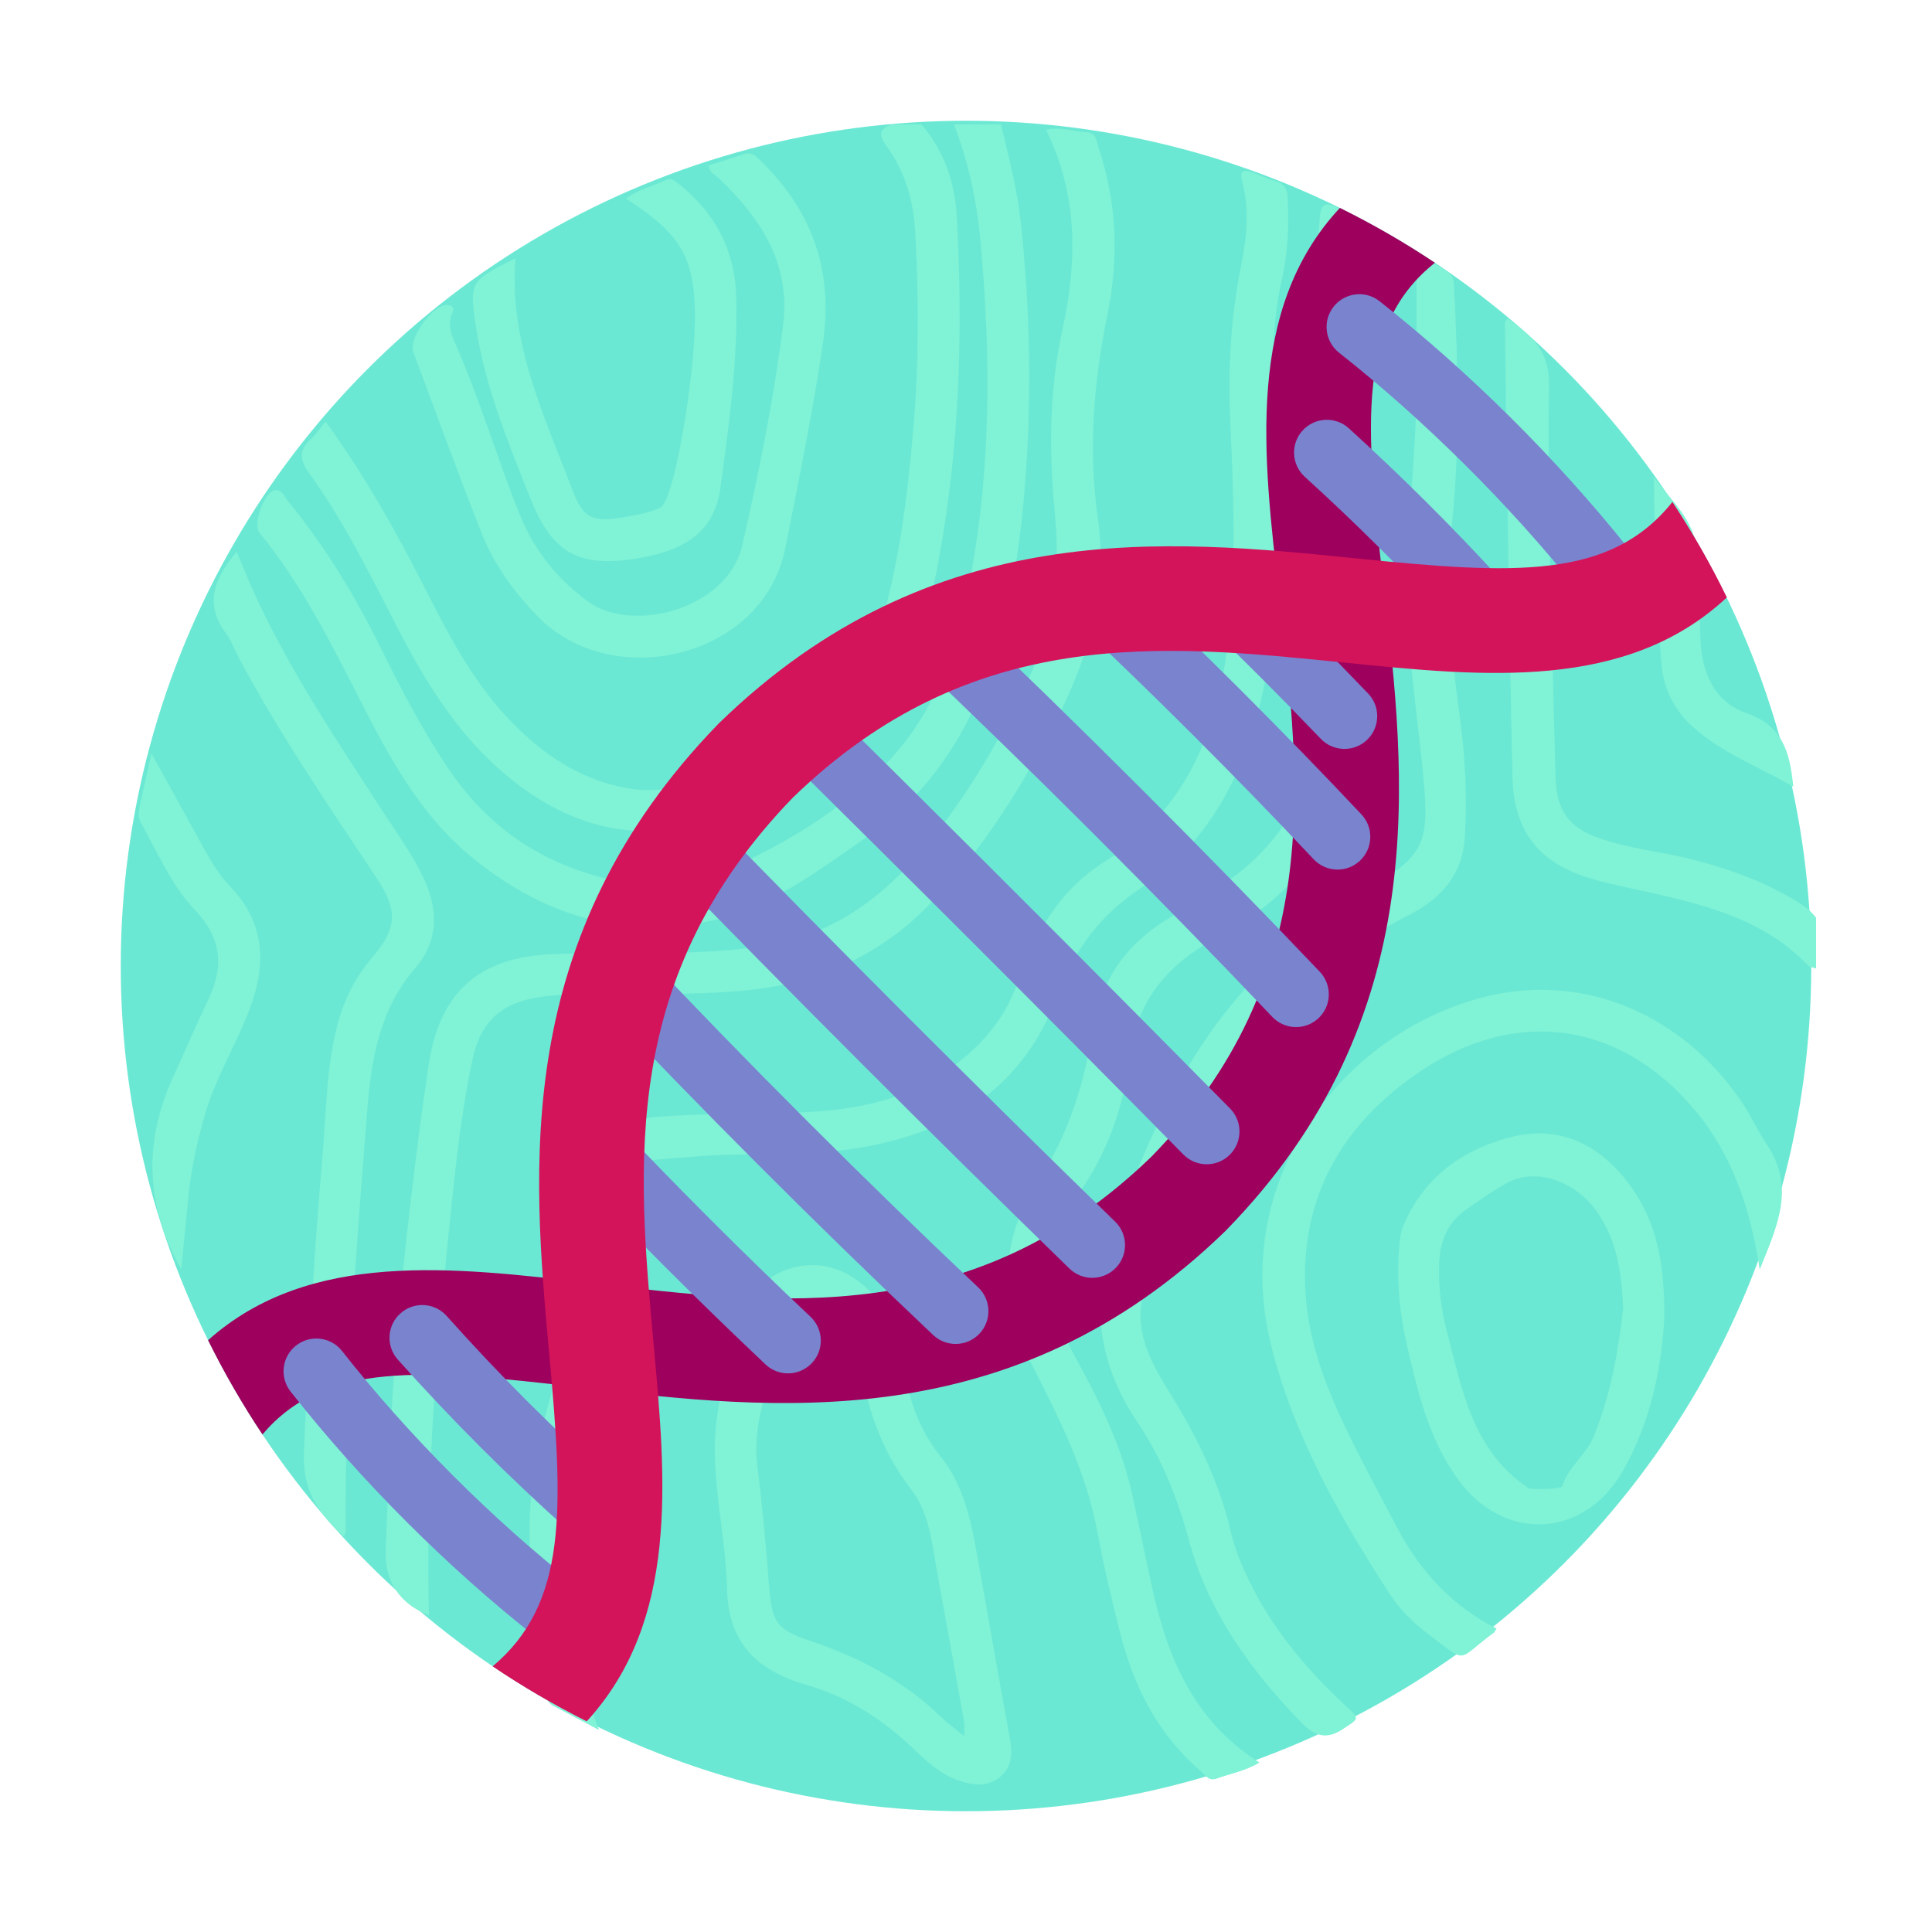 <?xml version="1.0" encoding="utf-8"?>
<!-- Generator: Adobe Illustrator 16.0.0, SVG Export Plug-In . SVG Version: 6.00 Build 0)  -->
<!DOCTYPE svg PUBLIC "-//W3C//DTD SVG 1.1//EN" "http://www.w3.org/Graphics/SVG/1.1/DTD/svg11.dtd">
<svg version="1.1" id="Layer_1" xmlns="http://www.w3.org/2000/svg" xmlns:xlink="http://www.w3.org/1999/xlink" x="0px" y="0px"
	 width="128px" height="128px" viewBox="0 0 128 128" enable-background="new 0 0 128 128" xml:space="preserve">
<circle fill="#6BE8D3" cx="64" cy="64" r="56"/>
<g>
	<path fill-rule="evenodd" clip-rule="evenodd" fill="#80F2D6" d="M66.32,8.241c0.507,2.166,1.08,4.308,1.317,6.54
		c0.635,5.978,0.743,11.95,0.222,17.94c-0.38,4.355-1.066,8.631-2.696,12.718c-1.641,4.113-4.129,7.569-7.814,10.079
		c-3.168,2.158-6.271,4.582-10.067,5.441c-6.008,1.361-11.394-0.344-16.08-4.211c-3.343-2.758-5.377-6.51-7.307-10.295
		c-1.98-3.885-3.938-7.775-6.717-11.179c-0.446-0.546,0.336-2.69,1.024-2.795c0.477-0.073,0.635,0.422,0.873,0.713
		c2.469,3.015,4.474,6.324,6.192,9.814c1.359,2.762,2.787,5.483,4.525,8.037c3.106,4.563,7.46,6.932,12.872,7.63
		c1.503,0.194,2.87,0.13,4.262-0.473c4.544-1.968,8.83-4.338,12.198-8.052c2.827-3.116,4.178-6.974,4.997-11.001
		c1.564-7.7,1.548-15.468,0.83-23.266c-0.244-2.643-0.805-5.177-1.75-7.641C64.24,8.241,65.28,8.241,66.32,8.241z"/>
	<path fill-rule="evenodd" clip-rule="evenodd" fill="#80F2D6" d="M61.041,8.241c1.524,1.758,2.225,3.851,2.35,6.127
		c0.517,9.414,0.042,18.752-2.356,27.917c-1.089,4.165-3.53,7.272-7.442,9.189c-2.614,1.281-5.136,2.774-8.046,3.333
		c-4.828,0.926-8.893-0.688-12.454-3.833c-2.984-2.637-5.009-5.988-6.811-9.485c-1.793-3.479-3.521-7-5.827-10.179
		c-0.649-0.895-0.612-1.54,0.175-2.255c0.343-0.312,0.603-0.715,0.941-1.127c2.551,3.513,4.624,7.193,6.54,10.966
		c1.539,3.032,3.099,6.055,5.436,8.573c2.249,2.421,4.855,4.25,8.222,4.788c1.808,0.289,3.495-0.146,5.152-0.75
		c2.218-0.811,4.297-1.926,6.361-3.063c2.564-1.411,4.038-3.665,4.888-6.398c1.383-4.45,1.942-9.047,2.341-13.659
		c0.375-4.339,0.369-8.688,0.121-13.046c-0.121-2.129-0.686-4.002-1.914-5.683c-0.543-0.744-0.45-1.147,0.403-1.415
		C59.761,8.241,60.4,8.241,61.041,8.241z"/>
	<path fill-rule="evenodd" clip-rule="evenodd" fill="#80F2D6" d="M120.32,64.161c-0.183-0.065-0.42-0.077-0.54-0.202
		c-2.86-2.992-6.644-3.97-10.483-4.834c-1.399-0.315-2.82-0.57-4.181-1.009c-3.291-1.062-4.836-3.17-4.915-6.705
		c-0.146-6.507-0.244-13.015-0.353-19.522c-0.056-3.353-0.095-6.706-0.132-10.059c-0.002-0.221-0.101-0.474,0.169-0.729
		c1.507,1.088,2.775,2.063,2.744,4.379c-0.092,6.665,0.093,13.336,0.274,20.002c0.056,2.034,0.095,4.069,0.163,6.103
		c0.068,2.042,0.826,3.19,2.754,3.898c2.067,0.759,4.279,0.932,6.401,1.483c2.29,0.594,4.497,1.384,6.544,2.587
		c0.58,0.34,1.146,0.696,1.554,1.25C120.32,61.92,120.32,63.041,120.32,64.161z"/>
	<path fill-rule="evenodd" clip-rule="evenodd" fill="#80F2D6" d="M39.687,114.618c-1.009-0.533-2.019-1.064-3.026-1.601
		c-0.351-0.187-0.496-0.52-0.551-0.883c-0.816-5.38-1.567-10.775-0.487-16.197c0.49-2.46,1.344-4.847,1.86-7.303
		c0.603-2.868,0.264-5.813,0.445-8.723c0.262-4.207,1.661-5.631,5.907-5.938c2.875-0.208,5.75-0.172,8.625-0.253
		c3.758-0.107,7.4-0.666,10.553-2.97c1.914-1.398,3.435-3.086,4.288-5.34c0.551-1.456,1.14-2.898,1.937-4.246
		c0.996-1.687,2.329-3.057,3.973-4.094c4.956-3.127,7.18-7.858,7.993-13.437c0.778-5.331,0.522-10.679,0.293-16.029
		c-0.144-3.363,0.071-6.707,0.73-10.012c0.37-1.858,0.574-3.72,0.069-5.577c-0.192-0.708,0.063-0.797,0.627-0.608
		c0.529,0.177,1.033,0.44,1.569,0.585c0.612,0.166,0.79,0.53,0.822,1.13c0.097,1.807,0.014,3.601-0.382,5.363
		c-0.888,3.955-0.583,7.947-0.464,11.938c0.19,6.395,0.377,12.794-1.808,18.964c-1.372,3.875-3.597,7.138-7.05,9.431
		c-2.635,1.749-4.423,4.053-5.508,7.029c-2.38,6.525-7.487,9.449-14.053,10.329c-3.376,0.452-6.787,0.159-10.171,0.462
		c-1.034,0.092-2.074,0.137-3.102,0.276c-1.423,0.193-1.96,0.754-2.062,2.192c-0.082,1.154-0.092,2.318-0.068,3.477
		c0.079,3.744-0.389,7.4-1.569,10.97c-1.57,4.749-1.281,9.606-0.717,14.467C38.614,110.2,38.783,112.404,39.687,114.618z"/>
	<path fill-rule="evenodd" clip-rule="evenodd" fill="#80F2D6" d="M69.302,8.593c1.067-0.211,1.874,0.142,2.706,0.165
		c0.636,0.018,0.642,0.635,0.785,1.063c1.209,3.609,1.337,7.292,0.582,10.995c-0.916,4.492-1.297,8.978-0.633,13.557
		c0.737,5.079-0.804,9.702-3.167,14.131c-2.268,4.25-4.825,8.282-8.27,11.696c-3.353,3.323-7.417,5.007-12.084,5.434
		c-3.552,0.325-7.107,0.174-10.661,0.232c-0.919,0.016-1.831,0.045-2.746,0.182c-2.624,0.391-3.985,1.62-4.53,4.223
		c-0.876,4.188-1.25,8.443-1.683,12.691c-0.813,7.987-1.388,15.986-1.178,24.054c-1.966-0.741-2.964-2.3-2.872-4.366
		c0.154-3.43,0.243-6.863,0.463-10.289c0.375-5.815,1.021-11.607,1.764-17.388c0.183-1.425,0.399-2.845,0.6-4.267
		c0.689-4.896,3.28-7.302,8.227-7.491c2.835-0.108,5.677-0.023,8.514-0.101c2.232-0.061,4.463-0.195,6.657-0.688
		c4.2-0.944,7.266-3.524,9.886-6.766c2.936-3.632,5.158-7.675,7.041-11.936c1.464-3.313,1.463-6.768,1.14-10.23
		c-0.367-3.933-0.292-7.816,0.551-11.675C71.371,17.348,71.438,12.946,69.302,8.593z"/>
	<path fill-rule="evenodd" clip-rule="evenodd" fill="#80F2D6" d="M83.445,116.776c-1.002,0.588-1.953,0.735-2.836,1.06
		c-0.536,0.198-0.796-0.261-1.11-0.534c-2.759-2.394-4.348-5.489-5.245-8.96c-0.589-2.277-1.122-4.574-1.555-6.885
		c-0.754-4.027-2.582-7.611-4.415-11.206c-2.069-4.057-2.06-8.077,0.458-11.943c1.98-3.041,3.079-6.357,3.61-9.927
		c0.477-3.209,2.126-5.726,4.927-7.444c1.226-0.752,2.443-1.518,3.651-2.298c3.974-2.568,6.03-6.315,6.485-10.938
		c0.634-6.422,0.206-12.843-0.141-19.268c-0.255-4.707-0.269-9.425,0.18-14.132c0.079-0.831,0.39-0.888,1.091-0.579
		c1.115,0.493,1.811,0.917,1.641,2.503c-0.7,6.538,0.016,13.076,0.294,19.616c0.179,4.188,0.312,8.387-0.234,12.57
		c-0.826,6.324-4.22,10.856-9.758,13.801c-3.289,1.75-5.257,4.285-5.686,8.022c-0.365,3.187-1.464,6.131-3.284,8.777
		c-2.443,3.552-2.352,7.133-0.321,10.826c1.618,2.941,3.117,5.945,3.835,9.265c0.404,1.871,0.803,3.744,1.196,5.618
		C77.24,109.528,78.937,113.936,83.445,116.776z"/>
	<path fill-rule="evenodd" clip-rule="evenodd" fill="#80F2D6" d="M93.847,16.678c0.61,0.398,1.334,0.879,2.066,1.345
		c0.352,0.224,0.399,0.552,0.419,0.929c0.267,5.308,0.419,10.603-0.157,15.915c-0.448,4.143-0.052,8.297,0.515,12.423
		c0.376,2.737,0.537,5.488,0.35,8.247c-0.166,2.442-1.594,4.021-3.683,5.079c-4.708,2.386-8.469,5.843-11.429,10.174
		c-3.174,4.645-5.151,9.811-6.26,15.296c-0.455,2.251,0.613,4.235,1.758,6.068c1.832,2.936,3.339,5.987,4.13,9.378
		c0.253,1.085,0.685,2.123,1.171,3.136c1.547,3.223,3.798,5.896,6.391,8.313c1.015,0.945,0.938,0.855-0.166,1.585
		c-1.175,0.776-1.947,0.365-2.774-0.486c-3.359-3.456-6.116-7.288-7.399-12.008c-0.761-2.799-1.806-5.46-3.43-7.868
		c-2.782-4.124-3.138-8.389-1.396-13.091c2.099-5.664,4.481-11.097,8.578-15.647c2.351-2.612,5.027-4.796,8.05-6.559
		c3.82-2.228,4.124-3.03,3.72-7.418c-0.46-5.003-1.376-9.983-1.064-15.038c0.229-3.744,0.616-7.479,0.611-11.236
		C93.845,22.388,93.847,19.563,93.847,16.678z"/>
	<path fill-rule="evenodd" clip-rule="evenodd" fill="#80F2D6" d="M99.149,107.896c-0.115,0.188-0.128,0.232-0.157,0.255
		c-2.597,1.912-1.656,2.134-4.401,0.086c-1.007-0.751-1.879-1.648-2.551-2.685c-3.314-5.109-6.3-10.387-7.81-16.356
		c-2.885-11.412,5.186-21.202,14.672-23.273c6.229-1.359,12.542,1.341,16.416,6.97c0.659,0.956,1.132,2.03,1.77,2.986
		c1.879,2.82,0.643,5.375-0.501,8.232c-0.623-4.062-1.821-7.627-4.336-10.61c-4.898-5.81-11.813-6.825-18.213-2.483
		c-5.138,3.486-7.954,8.345-7.537,14.729c0.202,3.111,1.288,6.006,2.618,8.79c1.085,2.27,2.288,4.482,3.464,6.708
		C94.096,104.106,96.201,106.404,99.149,107.896z"/>
	<path fill-rule="evenodd" clip-rule="evenodd" fill="#80F2D6" d="M53.819,83.816c2.511-0.014,4.901,2.12,5.736,5.142
		c0.138,0.498,0.234,1.011,0.31,1.522c0.326,2.207,1.021,4.234,2.452,6.015c1.661,2.066,2.077,4.626,2.53,7.144
		c0.692,3.846,1.351,7.698,2.058,11.541c0.178,0.967,0.161,1.849-0.629,2.525c-0.825,0.708-1.78,0.582-2.722,0.271
		c-1.171-0.388-2.066-1.186-2.934-2.021c-2.044-1.97-4.381-3.512-7.108-4.299c-3.271-0.945-5.259-2.718-5.344-6.382
		c-0.072-3.104-0.808-6.168-0.814-9.293c-0.007-3.305,1.173-6.335,2.225-9.371C50.203,84.808,51.987,83.826,53.819,83.816z
		 M63.879,115.027c0-0.426,0.04-0.701-0.006-0.961c-0.578-3.258-1.163-6.515-1.759-9.769c-0.359-1.96-0.508-4.043-1.771-5.659
		c-1.961-2.511-2.885-5.361-3.404-8.438c-0.358-2.122-1.09-2.414-3.1-3.076c-1.58-0.521-1.764,0.456-1.989,1.3
		c-0.402,1.503-0.904,2.975-1.295,4.477c-0.35,1.343-0.558,2.711-0.384,4.137c0.323,2.651,0.577,5.313,0.778,7.976
		c0.187,2.471,0.465,2.944,2.785,3.72c3.224,1.078,6.154,2.638,8.616,5.021C62.796,114.187,63.306,114.554,63.879,115.027z"/>
	<path fill-rule="evenodd" clip-rule="evenodd" fill="#80F2D6" d="M22.785,101.802c-1.733-1.546-2.756-3.109-2.649-5.605
		c0.281-6.547,0.673-13.08,1.229-19.608c0.247-2.9,0.245-5.825,0.987-8.672c0.432-1.655,1.16-3.126,2.272-4.435
		c1.705-2.006,1.773-3.14,0.281-5.382c-3.189-4.791-6.439-9.543-9.144-14.637c-0.262-0.494-0.443-1.046-0.776-1.485
		c-1.506-1.987-0.753-3.685,0.692-5.423c0.425,0.997,0.805,1.953,1.234,2.886c2.347,5.104,5.484,9.743,8.528,14.438
		c0.89,1.373,1.856,2.701,2.575,4.183c1.032,2.129,1.076,4.247-0.498,6.068c-2.377,2.751-2.921,6.047-3.189,9.465
		c-0.728,9.278-1.485,18.556-1.426,27.875C22.901,101.538,22.854,101.608,22.785,101.802z"/>
	<path fill-rule="evenodd" clip-rule="evenodd" fill="#80F2D6" d="M46.949,10.96c0.768-0.244,1.555-0.483,2.333-0.747
		c0.588-0.199,0.879,0.213,1.217,0.544c3.347,3.284,4.7,7.261,4.033,11.889c-0.66,4.581-1.605,9.109-2.499,13.651
		c-1.44,7.322-11.489,9.624-16.415,4.534c-1.585-1.638-2.894-3.433-3.719-5.531c-1.562-3.973-3.031-7.983-4.519-11.985
		c-0.333-0.894,1.271-3.113,2.208-3.104c0.337,0.003,0.559,0.144,0.381,0.521c-0.326,0.693-0.104,1.356,0.167,1.97
		c1.631,3.694,2.771,7.572,4.264,11.316c0.955,2.392,2.481,4.326,4.59,5.857c2.907,2.109,9.221,0.495,10.19-3.752
		c1.103-4.828,2.082-9.672,2.7-14.583c0.516-4.1-1.502-7.135-4.325-9.789C47.334,11.542,46.987,11.436,46.949,10.96z"/>
	<path fill-rule="evenodd" clip-rule="evenodd" fill="#80F2D6" d="M110.266,87.304c-0.167,3.016-0.806,6.785-2.768,10.183
		c-2.587,4.477-7.899,4.694-10.929,0.49c-1.916-2.657-2.647-5.776-3.365-8.896c-0.486-2.116-0.679-4.257-0.509-6.423
		c0.037-0.473,0.085-0.971,0.262-1.403c1.355-3.312,4.084-5.19,7.331-5.962c3.175-0.754,5.869,0.653,7.779,3.34
		C109.728,80.971,110.294,83.632,110.266,87.304z M107.537,86.7c-0.094-2.402-0.422-4.475-1.651-6.299
		c-1.449-2.149-4.095-3.079-6.008-2.043c-0.979,0.53-1.9,1.177-2.808,1.827c-1.19,0.853-1.66,2.063-1.721,3.514
		c-0.064,1.551,0.128,3.045,0.519,4.542c1.007,3.859,1.694,7.87,5.375,10.336c0.214,0.144,2.202,0.096,2.268-0.118
		c0.398-1.292,1.58-2.07,2.085-3.311C106.736,92.346,107.231,89.416,107.537,86.7z"/>
	<path fill-rule="evenodd" clip-rule="evenodd" fill="#80F2D6" d="M34.153,17.11c-0.443,5.601,1.894,10.397,3.747,15.301
		c0.755,1.999,1.396,2.217,3.544,1.834c0.789-0.14,1.582-0.264,2.303-0.619c0.761-0.375,1.566-5.267,1.776-6.748
		c0.297-2.089,0.551-4.212,0.51-6.314c-0.071-3.671-1.078-5.149-4.55-7.404c0.811-0.626,1.78-0.826,2.645-1.234
		c0.361-0.17,0.597,0.069,0.85,0.269c2.393,1.899,3.714,4.39,3.799,7.425c0.119,4.242-0.471,8.447-1.038,12.634
		c-0.385,2.839-2.154,4.194-5.533,4.744c-3.807,0.62-5.606-0.324-7.036-3.911c-1.491-3.74-3.047-7.478-3.643-11.496
		C31.087,18.628,31.16,18.618,34.153,17.11z"/>
	<path fill-rule="evenodd" clip-rule="evenodd" fill="#80F2D6" d="M10.037,49.917c1.254,2.272,2.37,4.29,3.48,6.309
		c0.502,0.914,1.053,1.8,1.772,2.555c2.277,2.386,2.363,5.113,1.271,8.017c-0.927,2.464-2.354,4.72-3.054,7.281
		c-0.453,1.657-0.838,3.328-1.007,5.042c-0.164,1.66-0.328,3.32-0.491,4.977c-2.33-4.108-2.532-8.323-0.583-12.64
		c0.805-1.783,1.591-3.575,2.425-5.345c1.019-2.159,0.775-4.03-0.921-5.806c-1.586-1.661-2.469-3.813-3.594-5.79
		c-0.218-0.384-0.153-0.776-0.068-1.166C9.494,52.299,9.736,51.25,10.037,49.917z"/>
	<path fill-rule="evenodd" clip-rule="evenodd" fill="#80F2D6" d="M118.81,52.124c-2.401-1.398-4.899-2.291-6.837-4.139
		c-1.18-1.125-1.808-2.58-1.918-4.152c-0.285-4.048-0.441-8.105-0.481-12.225c1.131,1.576,2.733,2.85,2.85,4.979
		c0.104,1.91,0.159,3.822,0.235,5.733c0.089,2.242,0.885,4.179,3.094,4.944C118.039,48.058,118.588,49.753,118.81,52.124z"/>
	<path fill-rule="evenodd" clip-rule="evenodd" fill="#80F2D6" d="M110.716,95.352c-0.014,0.027-0.023,0.059-0.044,0.081
		c-0.01,0.011-0.038,0.004-0.059,0.006c0.04-0.022,0.079-0.045,0.119-0.067L110.716,95.352z"/>
</g>
<g>
	<g>
		<path fill="#9E005D" d="M38.447,91.919c12.743,1.506,28.604,3.377,42.735-10.357l0.064-0.065
			c13.776-14.123,11.91-30.022,10.411-42.798c-1.262-10.762-1.719-17.202,3.409-21.291c-2.011-1.343-4.114-2.555-6.296-3.633
			c-6.24,6.702-5.111,16.357-4.012,25.732c1.463,12.47,2.977,25.361-8.452,37.105c-11.751,11.396-24.609,9.876-37.046,8.409
			c-9.249-1.092-18.771-2.213-25.475,3.771c1.07,2.163,2.272,4.249,3.603,6.243C21.501,90.198,27.898,90.676,38.447,91.919z"/>
	</g>
	<g>
		<path fill="#7A83CE" d="M52.208,90.991c-0.535,0-1.07-0.197-1.489-0.593c-4.583-4.326-9.097-8.846-13.421-13.43
			c-0.822-0.872-0.782-2.245,0.09-3.067c0.873-0.823,2.246-0.783,3.069,0.089c4.266,4.523,8.722,8.981,13.243,13.252
			c0.871,0.823,0.911,2.196,0.087,3.067C53.359,90.762,52.785,90.991,52.208,90.991z"/>
	</g>
	<g>
		<path fill="#7A83CE" d="M63.314,89.039c-0.535,0-1.07-0.196-1.49-0.592c-7.493-7.074-15.51-15.096-22.575-22.586
			c-0.822-0.871-0.783-2.246,0.09-3.068c0.873-0.822,2.246-0.782,3.068,0.09c7.01,7.431,14.963,15.388,22.398,22.406
			c0.872,0.823,0.911,2.198,0.088,3.069C64.466,88.812,63.891,89.039,63.314,89.039z"/>
	</g>
	<g>
		<path fill="#7A83CE" d="M72.367,84.66c-0.546,0-1.091-0.204-1.514-0.613c-8.895-8.646-18.556-18.309-27.202-27.21
			c-0.835-0.86-0.815-2.234,0.045-3.069c0.859-0.835,2.234-0.816,3.069,0.045c8.618,8.872,18.247,18.503,27.114,27.122
			c0.86,0.836,0.879,2.209,0.044,3.068C73.498,84.44,72.933,84.66,72.367,84.66z"/>
	</g>
	<g>
		<path fill="#7A83CE" d="M79.948,77.136c-0.56,0-1.121-0.216-1.546-0.646c-8.728-8.852-18.387-18.509-27.198-27.195
			c-0.853-0.841-0.863-2.216-0.022-3.07c0.843-0.854,2.216-0.862,3.07-0.022c8.824,8.7,18.499,18.374,27.241,27.237
			c0.842,0.854,0.833,2.228-0.021,3.07C81.051,76.929,80.498,77.136,79.948,77.136z"/>
	</g>
	<g>
		<path fill="#7A83CE" d="M85.868,68.047c-0.575,0-1.146-0.226-1.574-0.674c-7.538-7.932-16.054-16.439-23.976-23.958
			c-0.87-0.824-0.907-2.198-0.081-3.068c0.825-0.87,2.199-0.906,3.068-0.08c7.976,7.566,16.549,16.131,24.135,24.114
			c0.826,0.87,0.791,2.244-0.078,3.07C86.942,67.85,86.405,68.047,85.868,68.047z"/>
	</g>
	<g>
		<path fill="#7A83CE" d="M88.615,57.612c-0.577,0-1.153-0.229-1.581-0.683c-5.16-5.487-10.79-11.106-16.278-16.251
			c-0.874-0.82-0.919-2.194-0.099-3.069c0.819-0.874,2.192-0.918,3.068-0.098c5.553,5.206,11.249,10.892,16.471,16.443
			c0.822,0.873,0.78,2.247-0.093,3.068C89.684,57.417,89.149,57.612,88.615,57.612z"/>
	</g>
	<g>
		<path fill="#7A83CE" d="M89.074,49.617c-0.571,0-1.143-0.224-1.569-0.669c-2.601-2.715-5.299-5.418-8.022-8.033
			c-0.863-0.831-0.892-2.205-0.062-3.069c0.83-0.865,2.205-0.893,3.069-0.063c2.766,2.657,5.509,5.403,8.151,8.163
			c0.828,0.865,0.8,2.24-0.066,3.069C90.155,49.417,89.614,49.617,89.074,49.617z"/>
	</g>
	<g>
		<path fill="#7A83CE" d="M97.753,41.953c-0.588,0-1.172-0.237-1.601-0.703c-3.075-3.352-6.343-6.602-9.707-9.661
			c-0.887-0.806-0.952-2.179-0.147-3.065c0.808-0.887,2.179-0.954,3.067-0.147c3.462,3.147,6.821,6.49,9.984,9.938
			c0.812,0.884,0.753,2.256-0.13,3.067C98.802,41.764,98.276,41.953,97.753,41.953z"/>
	</g>
	<g>
		<path fill="#7A83CE" d="M106.133,39.79c-0.637,0-1.267-0.278-1.696-0.813c-4.507-5.62-10.091-11.164-15.723-15.611
			c-0.94-0.743-1.102-2.108-0.359-3.049c0.743-0.94,2.108-1.103,3.05-0.358c5.967,4.711,11.645,10.348,16.419,16.301
			c0.751,0.936,0.602,2.301-0.335,3.052C107.089,39.634,106.609,39.79,106.133,39.79z"/>
	</g>
	<g>
		<path fill="#7A83CE" d="M39.075,101.91c-0.515,0-1.031-0.182-1.445-0.553c-3.956-3.531-7.749-7.328-11.274-11.28
			c-0.798-0.894-0.72-2.267,0.175-3.064c0.895-0.799,2.267-0.719,3.065,0.176c3.417,3.829,7.093,7.508,10.926,10.931
			c0.894,0.799,0.972,2.17,0.173,3.065C40.266,101.665,39.671,101.91,39.075,101.91z"/>
	</g>
	<g>
		<path fill="#7A83CE" d="M36.867,108.94c-0.47,0-0.944-0.152-1.341-0.464C29.65,103.854,23.87,98.07,19.25,92.193
			c-0.741-0.942-0.577-2.308,0.365-3.047c0.942-0.742,2.307-0.579,3.048,0.363c4.414,5.614,9.935,11.139,15.548,15.555
			c0.942,0.74,1.105,2.105,0.364,3.048C38.146,108.657,37.509,108.94,36.867,108.94z"/>
	</g>
	<g>
		<path fill="#D4145A" d="M43.309,89.124c-1.099-12.018-2.235-24.444,9.223-36.283c11.811-11.453,24.423-10.173,36.621-8.934
			c9.158,0.928,18.591,1.884,25.254-4.325c-1.064-2.193-2.275-4.302-3.606-6.324c-4.125,5.149-10.438,4.804-20.944,3.738
			c-12.504-1.27-28.058-2.848-42.202,10.899l-0.072,0.072c-13.719,14.141-12.316,29.471-11.19,41.788
			c0.937,10.252,1.222,16.461-3.754,20.644c1.988,1.347,4.075,2.558,6.234,3.645C44.978,107.378,44.131,98.117,43.309,89.124z"/>
	</g>
</g>
</svg>
